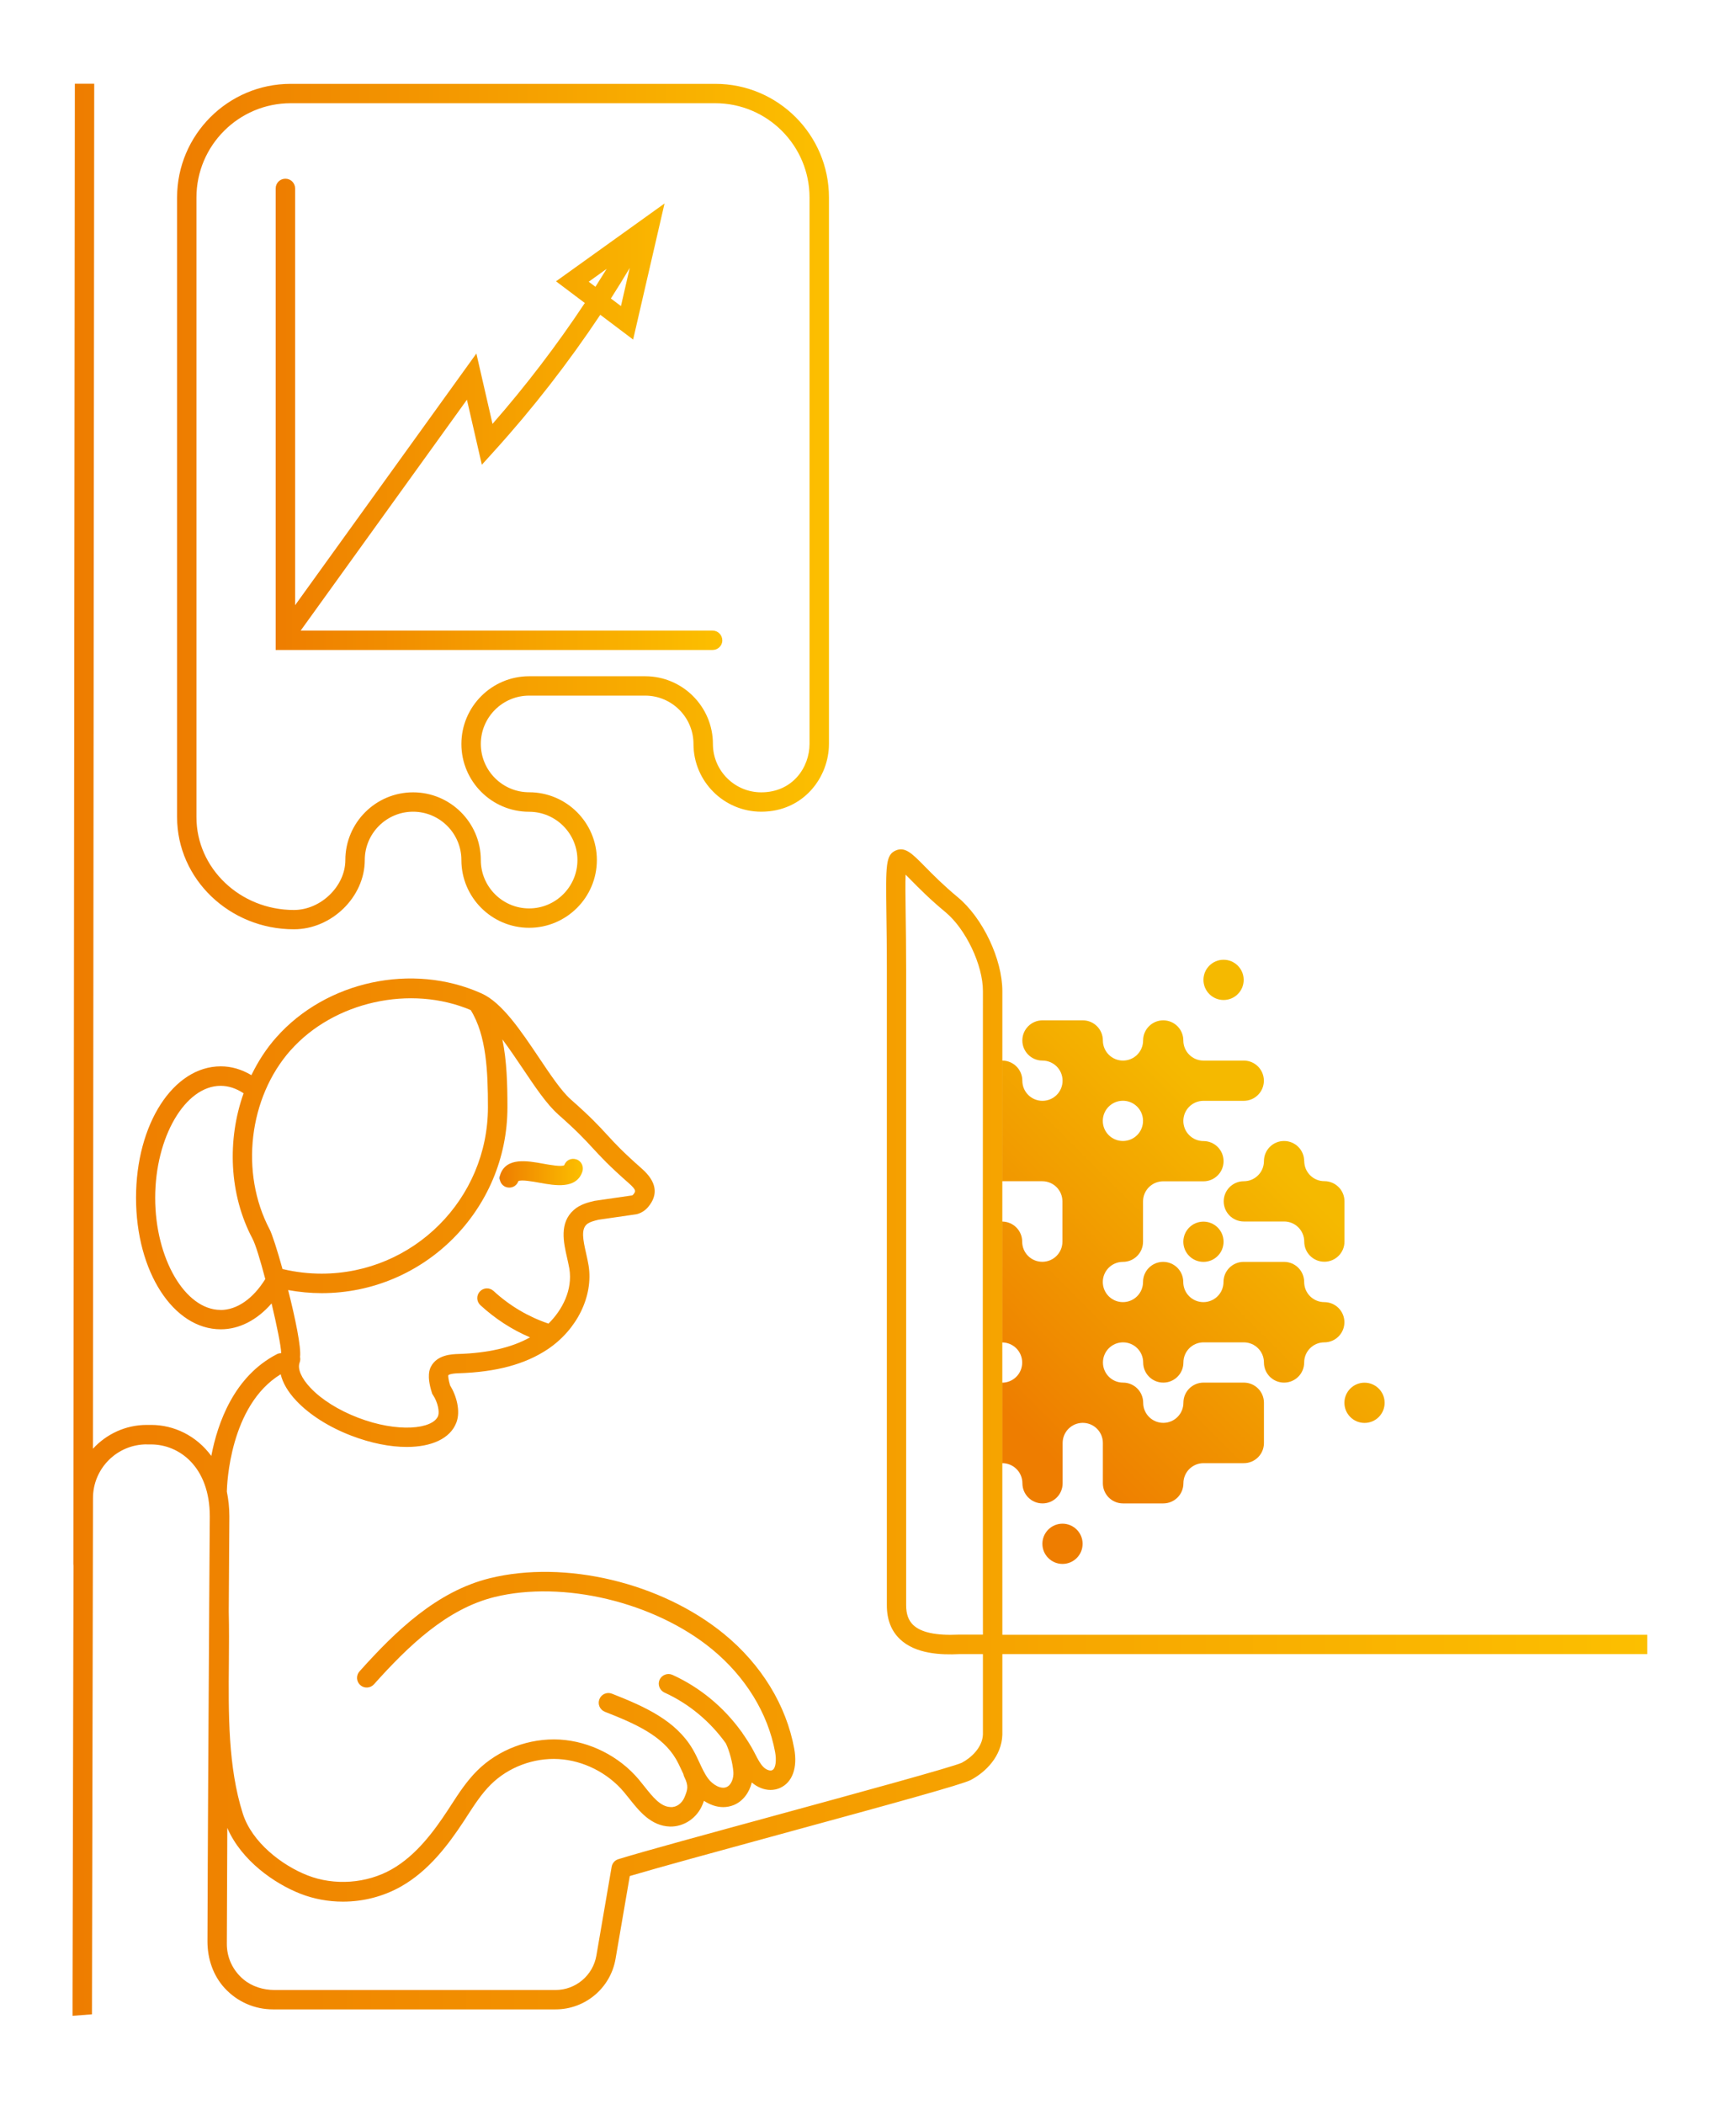 <?xml version="1.0" encoding="UTF-8"?> <svg xmlns="http://www.w3.org/2000/svg" xmlns:xlink="http://www.w3.org/1999/xlink" id="Line_drawing" viewBox="0 0 253.71 307.43"><defs><style>.cls-1{fill:none;}.cls-2{fill:url(#linear-gradient);}.cls-3{clip-path:url(#clippath);}.cls-4{fill:url(#linear-gradient-3);}.cls-5{fill:url(#linear-gradient-4);}.cls-6{fill:url(#linear-gradient-2);}.cls-7{fill:url(#linear-gradient-5);}</style><clipPath id="clippath"><rect class="cls-1" x="146.45" y="128.84" width="75" height="103.83"></rect></clipPath><linearGradient id="linear-gradient" x1="135.54" y1="209.97" x2="192.67" y2="152.84" gradientUnits="userSpaceOnUse"><stop offset=".13" stop-color="#ee7d00"></stop><stop offset=".8" stop-color="#f5b900"></stop></linearGradient><linearGradient id="linear-gradient-2" x1="10.58" y1="153.38" x2="240.72" y2="153.38" gradientUnits="userSpaceOnUse"><stop offset="0" stop-color="#000"></stop><stop offset="0" stop-color="#ee7d00"></stop><stop offset="1" stop-color="#fcbf00"></stop></linearGradient><linearGradient id="linear-gradient-3" x1="73.02" y1="171.42" x2="85.18" y2="171.42" xlink:href="#linear-gradient-2"></linearGradient><linearGradient id="linear-gradient-4" x1="25.88" y1="74.01" x2="121.15" y2="74.01" xlink:href="#linear-gradient-2"></linearGradient><linearGradient id="linear-gradient-5" x1="40.28" y1="60.54" x2="105.56" y2="60.54" xlink:href="#linear-gradient-2"></linearGradient></defs><g class="cls-3"><path class="cls-2" d="M158.22,225.55c0,1.63-1.32,2.94-2.94,2.94s-2.94-1.32-2.94-2.94,1.32-2.94,2.94-2.94,2.94,1.32,2.94,2.94Zm41.2-23.54h0c-1.63,0-2.94,1.32-2.94,2.94s1.32,2.94,2.94,2.94h0c1.63,0,2.94-1.32,2.94-2.94s-1.32-2.94-2.94-2.94Zm-20.6-55.91c1.63,0,2.94-1.32,2.94-2.94s-1.32-2.94-2.94-2.94-2.94,1.32-2.94,2.94,1.32,2.94,2.94,2.94Zm-52.97,17.66c1.63,0,2.94-1.32,2.94-2.94s-1.32-2.94-2.94-2.94-2.94,1.32-2.94,2.94,1.32,2.94,2.94,2.94Zm50.03,20.6h0c1.63,0,2.94-1.32,2.94-2.94h0c0-1.63-1.32-2.94-2.94-2.94h0c-1.63,0-2.94,1.32-2.94,2.94h0c0,1.63,1.32,2.94,2.94,2.94Zm5.89,0h5.89c1.63,0,2.94,1.32,2.94,2.94h0c0,1.63,1.32,2.94,2.94,2.94h0c1.63,0,2.94,1.32,2.94,2.94h0c0,1.63-1.32,2.94-2.94,2.94h0c-1.63,0-2.94,1.32-2.94,2.94h0c0,1.63-1.32,2.94-2.94,2.94h0c-1.63,0-2.94-1.32-2.94-2.94h0c0-1.63-1.32-2.94-2.94-2.94h-5.89c-1.63,0-2.94,1.32-2.94,2.94h0c0,1.63-1.32,2.94-2.94,2.94h0c-1.63,0-2.94-1.32-2.94-2.94h0c0-1.63-1.32-2.94-2.94-2.94h0c-1.63,0-2.94,1.32-2.94,2.94h0c0,1.63,1.32,2.94,2.94,2.94h0c1.63,0,2.94,1.32,2.94,2.94h0c0,1.63,1.32,2.94,2.94,2.94h0c1.63,0,2.94-1.32,2.94-2.94h0c0-1.63,1.32-2.94,2.94-2.94h5.89c1.63,0,2.94,1.32,2.94,2.94v5.89c0,1.63-1.32,2.94-2.94,2.94h-5.89c-1.63,0-2.94,1.32-2.94,2.94h0c0,1.63-1.32,2.94-2.94,2.94h-5.89c-1.63,0-2.94-1.32-2.94-2.94v-5.89c0-1.63-1.32-2.94-2.94-2.94h0c-1.63,0-2.94,1.32-2.94,2.94v5.89c0,1.63-1.32,2.94-2.94,2.94h0c-1.63,0-2.94-1.32-2.94-2.94h0c0-1.63-1.32-2.94-2.94-2.94h-5.89c-1.63,0-2.94-1.32-2.94-2.94v-5.89c0-1.63-1.32-2.94-2.94-2.94h0c-1.63,0-2.94-1.32-2.94-2.94h0c0-1.63-1.32-2.94-2.94-2.94h0c-1.63,0-2.94-1.32-2.94-2.94h0c0-1.63,1.32-2.94,2.94-2.94h0c1.63,0,2.94-1.32,2.94-2.94h0c0-1.63-1.32-2.94-2.94-2.94h0c-1.63,0-2.94-1.32-2.94-2.94v-5.89c0-1.63,1.32-2.94,2.94-2.94h0c1.63,0,2.94,1.32,2.94,2.94h0c0,1.63,1.32,2.94,2.94,2.94h0c1.63,0,2.94-1.32,2.94-2.94h0c0-1.63-1.32-2.94-2.94-2.94h0c-1.63,0-2.94-1.32-2.94-2.94h0c0-1.63,1.32-2.94,2.94-2.94h0c1.63,0,2.94-1.32,2.94-2.94h0c0-1.63,1.32-2.94,2.94-2.94h0c1.63,0,2.94-1.32,2.94-2.94h0c0-1.63,1.32-2.94,2.94-2.94h0c1.63,0,2.94,1.32,2.94,2.94h0c0,1.63,1.32,2.94,2.94,2.94h0c1.63,0,2.94-1.32,2.94-2.94h0c0-1.63-1.32-2.94-2.94-2.94h0c-1.63,0-2.94-1.32-2.94-2.94h0c0-1.63,1.32-2.94,2.94-2.94h5.89c1.63,0,2.94,1.32,2.94,2.94h0c0,1.63,1.32,2.94,2.94,2.94h0c1.63,0,2.94-1.32,2.94-2.94h0c0-1.63,1.32-2.94,2.94-2.94h0c1.63,0,2.94,1.32,2.94,2.94h0c0,1.63,1.32,2.94,2.94,2.94h5.89c1.63,0,2.94,1.32,2.94,2.94h0c0,1.63-1.32,2.94-2.94,2.94h-5.89c-1.63,0-2.94,1.32-2.94,2.94h0c0,1.63,1.32,2.94,2.94,2.94h0c1.63,0,2.94,1.32,2.94,2.94h0c0,1.63-1.32,2.94-2.94,2.94h-5.89c-1.63,0-2.94,1.32-2.94,2.94v5.89c0,1.63-1.32,2.94-2.94,2.94h0c-1.63,0-2.94,1.32-2.94,2.94h0c0,1.63,1.32,2.94,2.94,2.94h0c1.63,0,2.94-1.32,2.94-2.94h0c0-1.63,1.32-2.94,2.94-2.94h0c1.63,0,2.94,1.32,2.94,2.94h0c0,1.63,1.32,2.94,2.94,2.94h0c1.63,0,2.94-1.32,2.94-2.94h0c0-1.63,1.32-2.94,2.94-2.94Zm-17.66-23.54h0c-1.63,0-2.94,1.32-2.94,2.94h0c0,1.63,1.32,2.94,2.94,2.94h0c1.63,0,2.94-1.32,2.94-2.94h0c0-1.63-1.32-2.94-2.94-2.94Zm-20.6,14.71c0,1.63,1.32,2.94,2.94,2.94h0c1.63,0,2.94,1.32,2.94,2.94h0c0,1.63,1.32,2.94,2.94,2.94h0c1.63,0,2.94-1.32,2.94-2.94v-5.89c0-1.63-1.32-2.94-2.94-2.94h-5.89c-1.63,0-2.94,1.32-2.94,2.94h0Zm0,23.54h0c0,1.63,1.32,2.94,2.94,2.94h0c1.63,0,2.94-1.32,2.94-2.94h0c0-1.63-1.32-2.94-2.94-2.94h0c-1.63,0-2.94,1.32-2.94,2.94Zm47.09-29.43h0c0-1.63-1.32-2.94-2.94-2.94h0c-1.63,0-2.94,1.32-2.94,2.94h0c0,1.63-1.32,2.94-2.94,2.94h0c-1.63,0-2.94,1.32-2.94,2.94h0c0,1.63,1.32,2.94,2.94,2.94h5.89c1.63,0,2.94,1.32,2.94,2.94h0c0,1.63,1.32,2.94,2.94,2.94h0c1.63,0,2.94-1.32,2.94-2.94v-5.89c0-1.63-1.32-2.94-2.94-2.94h0c-1.63,0-2.94-1.32-2.94-2.94Z"></path></g><g><path class="cls-6" d="M21.42,211.03h.65c4.14,0,8.59,3.29,8.59,10.52,0,.15-.04,5.65-.09,13.51,0,.03,0,.06,0,.09,0,.1,0,.2,0,.3-.09,14.34-.22,36.25-.25,48.21,0,2.5,.82,4.96,2.51,6.8,1.84,2,4.37,3.11,7.07,3.11h41.3c4.33,0,8.03-3.12,8.76-7.38l2.08-12.1c4.11-1.22,12.88-3.62,22.12-6.14,16.43-4.48,26.5-7.25,27.71-7.89,2.17-1.14,4.53-3.47,4.62-6.63,0-.18,0-4.62,0-11.76h94.25v-2.83h-94.25c0-23.08-.02-68.05,0-94.02,0-4.68-2.86-10.71-6.52-13.74-2.1-1.74-3.67-3.33-4.82-4.5-1.84-1.87-2.86-2.9-4.2-2.34-1.52,.64-1.5,2.1-1.41,9.16,.03,2.22,.07,4.99,.07,8.37v92.78c0,2.06,.64,3.71,1.9,4.92,2.31,2.21,6.08,2.32,8.65,2.2h3.49c0,7.12,0,11.55,0,11.72-.06,1.9-1.71,3.43-3.09,4.15-1.26,.6-15.61,4.52-27.15,7.67-9.96,2.72-19.36,5.28-23.05,6.42-.51,.16-.88,.59-.97,1.11l-2.23,12.97c-.5,2.9-3.02,5.03-5.97,5.03H40.14c-1.66,0-3.31-.5-4.57-1.56-1.56-1.31-2.43-3.19-2.42-5.2,.01-4.49,.04-10.46,.07-16.92,2.07,4.8,6.92,8.14,10.67,9.61,1.99,.78,4.11,1.16,6.23,1.16,2.96,0,5.92-.75,8.52-2.23,4.06-2.31,6.89-6.11,9.14-9.52l.51-.79c1.08-1.67,2.11-3.24,3.42-4.55,2.56-2.55,6.27-3.95,9.93-3.74,3.61,.21,7.17,2,9.53,4.8,.26,.31,.52,.64,.78,.96,1.42,1.79,3.18,4.03,5.98,4.1,2.05,.04,3.97-1.26,4.77-3.28,.06-.16,.12-.32,.18-.48,.84,.55,1.81,.92,2.81,.92,.53,0,1.06-.1,1.59-.32,1.29-.55,2.23-1.79,2.59-3.28,.82,.7,1.79,1.09,2.74,1.09,.46,0,.92-.09,1.34-.27,1.84-.79,2.64-2.94,2.12-5.77-1.16-6.33-4.8-12.28-10.25-16.74-9.17-7.51-23.25-10.86-34.24-8.15-7.73,1.91-13.72,7.67-19.04,13.61-.52,.58-.47,1.48,.11,2,.58,.52,1.48,.47,2-.11,5.02-5.6,10.63-11.02,17.61-12.75,10.01-2.47,23.37,.72,31.76,7.59,4.93,4.04,8.21,9.38,9.26,15.06,.21,1.13,.12,2.41-.44,2.65-.31,.14-.87-.07-1.26-.46-.47-.46-.81-1.13-1.18-1.84l-.21-.41c-.49-.93-1.06-1.81-1.66-2.67,0-.01-.01-.03-.02-.04-.06-.11-.13-.2-.21-.29-2.57-3.54-6.02-6.4-10.02-8.22-.71-.32-1.55,0-1.88,.7-.32,.71,0,1.55,.7,1.88,3.59,1.63,6.68,4.22,8.97,7.41,.52,1.04,1.01,2.88,1.11,4.2,.06,.83-.26,1.89-1,2.2-.83,.36-2.02-.35-2.68-1.23-.51-.68-.88-1.49-1.28-2.35-.3-.64-.6-1.31-.99-1.96-2.45-4.18-6.98-6.21-11.79-8.1-.73-.29-1.55,.07-1.84,.8-.29,.73,.07,1.55,.8,1.84,4.5,1.76,8.38,3.49,10.38,6.89,.31,.53,.58,1.1,.86,1.71,.08,.17,.16,.34,.24,.51,.02,.14,.06,.28,.13,.41,.67,1.35,.47,1.88,.05,2.92-.36,.91-1.18,1.55-2.06,1.48-1.47-.04-2.61-1.49-3.83-3.02-.28-.35-.56-.7-.83-1.03-2.85-3.38-7.16-5.55-11.53-5.81-4.45-.25-8.97,1.45-12.09,4.56-1.52,1.52-2.68,3.29-3.79,5.01l-.5,.77c-2.06,3.13-4.64,6.6-8.17,8.61-3.67,2.09-8.39,2.43-12.32,.89-3.74-1.46-8.11-4.82-9.45-9.01-2.17-6.82-2.11-14.62-2.04-22.15,.02-2.44,.04-4.96-.02-7.38,.05-8.07,.09-13.75,.09-13.91,0-1.3-.14-2.5-.37-3.62,.02-.95,.41-12.58,7.87-17.14,.3,1.27,1.07,2.59,2.3,3.89,1.91,2.02,4.74,3.82,7.99,5.07,2.91,1.12,5.72,1.66,8.13,1.66,3.62,0,6.36-1.22,7.25-3.55,.66-1.7,0-3.98-.92-5.46-.24-.82-.28-1.35-.26-1.45,.02-.04,.21-.27,1.56-.31,5.44-.17,9.68-1.31,12.95-3.49,4.31-2.87,6.72-7.8,6-12.25-.09-.57-.23-1.16-.36-1.76-.48-2.09-.73-3.52,.09-4.25,.4-.35,1.1-.53,1.74-.68l5.41-.78,.13-.02c.64-.15,1.23-.52,1.67-1.03,1.57-1.84,1.26-3.74-.92-5.65-2.78-2.45-3.9-3.66-5.07-4.94-1.18-1.28-2.39-2.6-5.29-5.15-1.36-1.2-2.96-3.58-4.65-6.1-2.66-3.96-5.4-8.05-8.39-9.39-.01,0-.03,0-.04-.02,0,0-.02,0-.03-.01-10.05-4.49-22.63-1.79-29.93,6.45-1.47,1.65-2.67,3.52-3.64,5.52-1.42-.84-2.92-1.29-4.47-1.29-6.95,0-12.39,8.44-12.39,19.21s5.44,19.21,12.39,19.21c2.71,0,5.3-1.35,7.42-3.78,.77,3.24,1.38,6.26,1.4,7.19-.01,.03,0,.06-.02,.08-.21,0-.42,.05-.61,.15-6.26,3.23-8.66,10.05-9.58,14.86-2.2-2.99-5.5-4.53-8.78-4.53h-.65c-3.11,0-5.91,1.35-7.87,3.48l.19-199.43h-2.83s-.22,216.27-.22,216.27c0,.09,.01,.17,.02,.25l-.14,63.29v2.47s2.84-.22,2.84-.22l.15-75.42c0-4.33,3.52-7.85,7.85-7.85Zm122.22,27.79h-3.55c-3.32,.15-5.48-.32-6.63-1.41-.69-.66-1.03-1.6-1.03-2.87v-92.78c0-3.4-.04-6.18-.07-8.41-.03-2.3-.06-4.29-.01-5.56,.25,.25,.51,.51,.77,.77,1.19,1.21,2.82,2.86,5.04,4.69,2.98,2.46,5.5,7.75,5.49,11.55-.03,25.97-.02,70.96,0,94.02Zm-62.12-76.05c2.78,2.45,3.9,3.66,5.08,4.94,1.18,1.28,2.39,2.6,5.29,5.15,1.18,1.04,1.03,1.22,.63,1.69-.04,.04-.09,.08-.14,.1l-5.38,.78-.13,.02c-.88,.21-2.09,.5-3.03,1.34-2.12,1.9-1.48,4.72-.96,6.99,.12,.54,.24,1.07,.33,1.58,.5,3.08-1.01,6-3.05,8.02-2.94-.99-5.7-2.62-8.03-4.77-.57-.53-1.47-.5-2,.08-.53,.57-.5,1.47,.08,2,2.14,1.97,4.6,3.57,7.25,4.7-2.69,1.5-6.13,2.29-10.49,2.43-.92,.03-3.09,.1-3.99,1.85-.16,.32-.66,1.28,.13,3.78l.06,.19,.11,.17c.72,1.08,.97,2.47,.75,3.05-.75,1.96-5.93,2.49-11.72,.26-2.86-1.1-5.33-2.65-6.95-4.37-1.33-1.41-1.91-2.78-1.57-3.68,.1-.27,.12-.55,.06-.82,.19-1.37-.69-5.64-1.74-9.77,1.61,.29,3.25,.45,4.9,.45,14.97,0,27.15-12.18,27.15-27.15,0-3.35-.09-6.78-.74-9.93,1.01,1.35,2.02,2.85,2.98,4.27,1.8,2.68,3.5,5.21,5.13,6.65Zm-39.05-9.32c6.32-7.13,17.55-9.6,26.32-5.88,2.31,3.7,2.52,9.03,2.52,14.2,0,13.41-10.91,24.31-24.31,24.31-1.89,0-3.77-.22-5.6-.65-.04,0-.07,0-.11-.01-.77-2.79-1.52-5.1-1.88-5.8-4.36-8.25-3.07-19.26,3.06-26.18Zm-10.23,37.93c-5.18,0-9.56-7.5-9.56-16.37s4.38-16.37,9.56-16.37c1.15,0,2.28,.37,3.36,1.09-2.44,6.86-2.11,14.8,1.3,21.24,.45,.84,1.16,3.2,1.87,5.9-1.78,2.87-4.14,4.52-6.53,4.52Z"></path><path class="cls-4" d="M73.11,171.61c-.26,.74,.11,1.57,.85,1.82,.16,.06,.32,.08,.48,.08,.58,0,1.11-.35,1.31-.94,.4-.26,2.16,.06,3.1,.23,2.26,.41,5.36,.97,6.25-1.59,.26-.74-.11-1.57-.85-1.82-.74-.26-1.53,.11-1.79,.85-.4,.26-2.16-.06-3.1-.23-2.26-.41-5.36-.97-6.25,1.59Z"></path><path class="cls-5" d="M42.95,135.77c5.52,0,10.36-4.73,10.36-10.12,0-3.89,3.17-7.06,7.06-7.06s7.06,3.17,7.06,7.06c0,5.46,4.44,9.9,9.9,9.9s9.9-4.44,9.9-9.9-4.44-9.9-9.9-9.9c-3.89,0-7.06-3.17-7.06-7.06s3.17-7.06,7.06-7.06h16.96c3.89,0,7.06,3.17,7.06,7.06,0,5.46,4.44,9.9,9.9,9.9,6.19,0,9.9-5.04,9.9-9.91V28.86c0-9.16-7.45-16.61-16.61-16.61H42.49c-9.16,0-16.61,7.45-16.61,16.61V119.38c0,9.04,7.66,16.39,17.07,16.39ZM28.71,28.86c0-7.6,6.18-13.78,13.78-13.78h62.04c7.6,0,13.78,6.18,13.78,13.78V108.68c0,3.43-2.47,7.08-7.06,7.08-3.89,0-7.06-3.17-7.06-7.06,0-5.46-4.44-9.9-9.9-9.9h-16.96c-5.46,0-9.9,4.44-9.9,9.9s4.44,9.9,9.9,9.9c3.89,0,7.06,3.17,7.06,7.06s-3.17,7.06-7.06,7.06-7.06-3.17-7.06-7.06c0-5.46-4.44-9.9-9.9-9.9s-9.9,4.44-9.9,9.9c0,3.81-3.59,7.29-7.52,7.29-7.85,0-14.24-6.08-14.24-13.55V28.86Z"></path><path class="cls-7" d="M105.56,93.55c0-.78-.63-1.42-1.42-1.42H43.94l24.3-33.73,2.18,9.5,1.83-2.02c5.68-6.27,10.85-12.94,15.48-19.89l4.8,3.62,4.59-19.88-15.86,11.37,4.21,3.17c-4.07,6.14-8.58,12.05-13.49,17.66l-2.36-10.28-26.49,36.77V27.53c0-.78-.63-1.42-1.42-1.42s-1.42,.63-1.42,1.42V94.96h63.86c.78,0,1.42-.63,1.42-1.42Zm-16.28-49.94c.94-1.47,1.86-2.96,2.75-4.46l-1.28,5.57-1.47-1.11Zm-3.24-2.45l2.62-1.88c-.54,.88-1.09,1.75-1.64,2.62l-.98-.74Z"></path></g><polygon class="cls-1" points="304.98 238.85 182.45 238.85 146.64 140.45 269.17 140.45 304.98 238.85"></polygon></svg> 